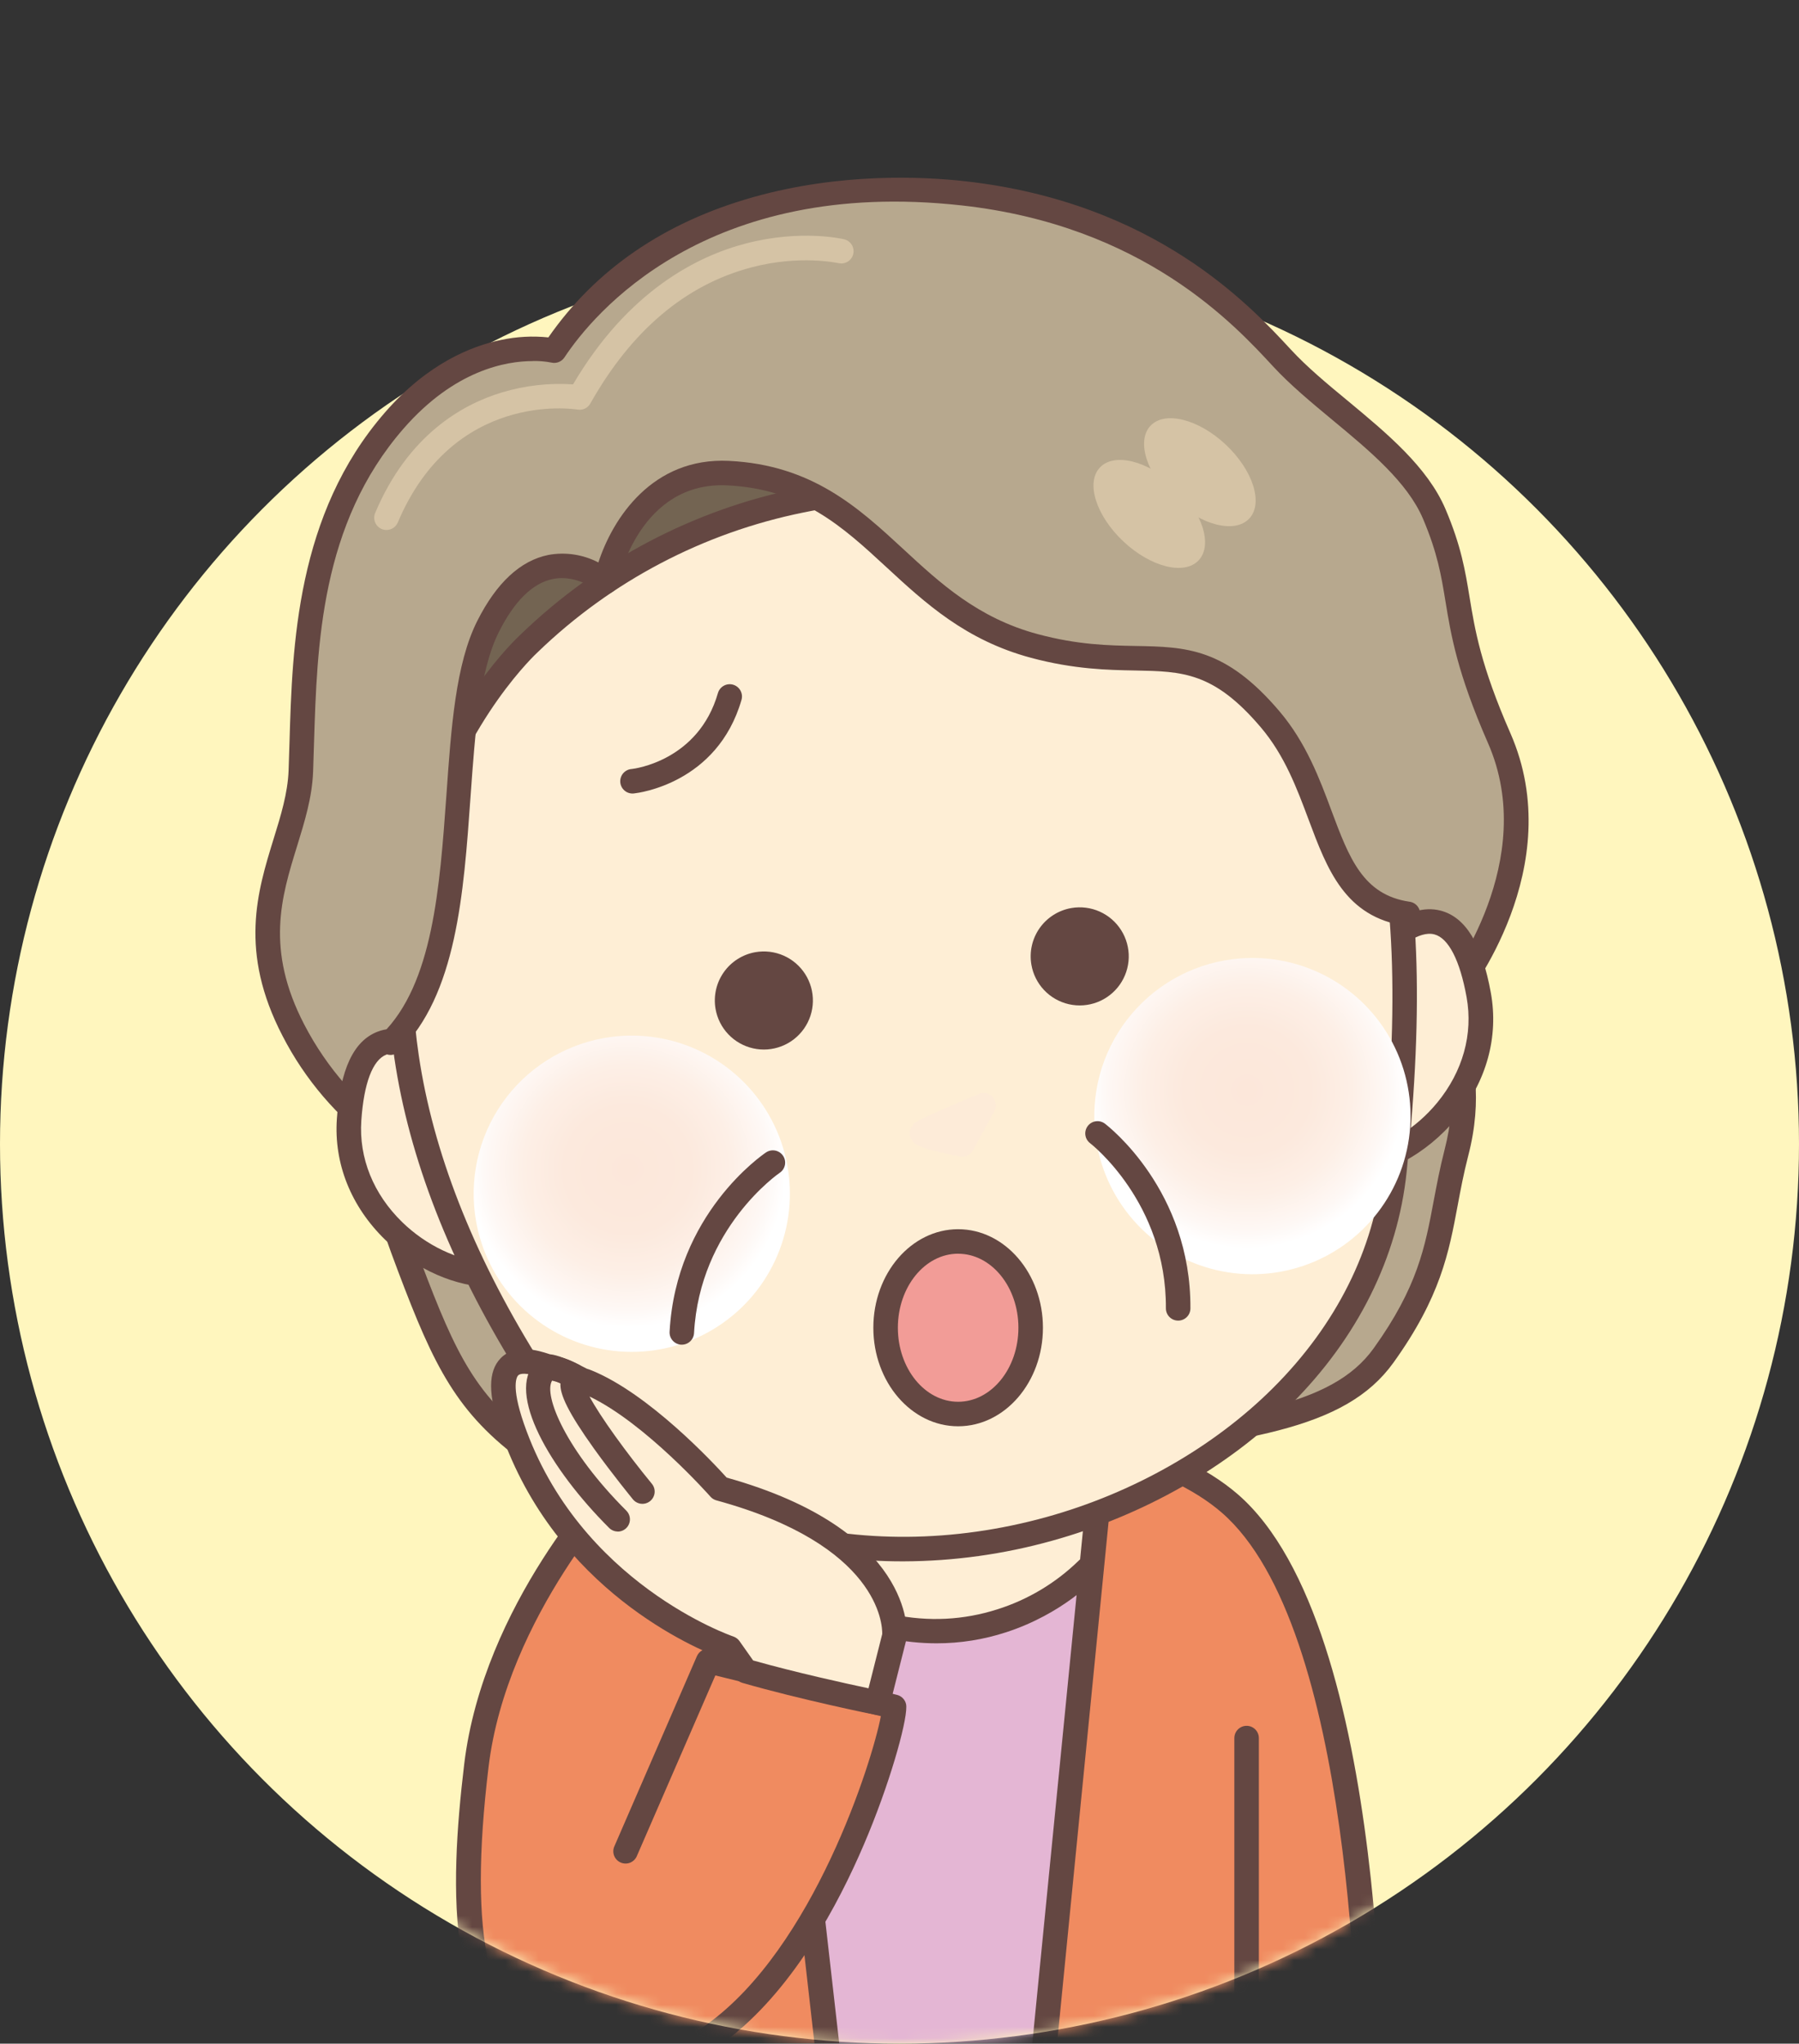 <svg width="162" height="184" viewBox="0 0 162 184" fill="none" xmlns="http://www.w3.org/2000/svg">
<rect x="0" y="0" width="162" height="184" fill="#333333" stroke="none"/>
<circle cx="81" cy="103" r="81" fill="#FFF6BE"/>
<mask id="mask0_130_17536" style="mask-type:alpha" maskUnits="userSpaceOnUse" x="0" y="0" width="162" height="184">
<path fill-rule="evenodd" clip-rule="evenodd" d="M149 0H13V58.971C4.776 71.646 0 86.765 0 103C0 147.735 36.265 184 81 184C125.735 184 162 147.735 162 103C162 86.765 157.224 71.646 149 58.971V0Z" fill="#D9D9D9"/>
</mask>
<g mask="url(#mask0_130_17536)">
<mask id="mask1_130_17536" style="mask-type:luminance" maskUnits="userSpaceOnUse" x="40" y="123" width="86" height="64">
<path d="M125.733 123.139H40.825V186.379H125.733V123.139Z" fill="white"/>
</mask>
<g mask="url(#mask1_130_17536)">
<path d="M59.855 134.085C43.867 144.068 56.706 192.014 56.673 191.294L75.294 191.324L69.678 141.86L68.394 130.563L68.37 130.464C65.16 131.372 62.254 132.586 59.855 134.085Z" fill="#F08B60"/>
<path d="M68.364 130.466L68.389 130.566L69.678 141.86L69.954 141.829C86.79 153.454 97.943 141.277 97.943 141.277L98.288 141.313L99.392 130.036C89.931 127.615 77.839 127.762 68.364 130.466Z" fill="#FEEED5"/>
<path d="M69.678 141.86L75.3 191.322L93.347 191.347L98.282 141.308L97.937 141.272C97.937 141.272 86.79 153.452 69.954 141.833L69.678 141.86Z" fill="#E4B6D4"/>
<path d="M98.282 141.308L93.342 191.349L123.407 191.393C123.407 191.393 124.284 147.101 110.744 135.366C107.984 132.981 104.004 131.201 99.397 130.028L98.282 141.308Z" fill="#F08B60"/>
<path d="M123.407 192.498L75.294 192.429L56.803 192.401C56.557 192.423 56.312 192.366 56.101 192.238C55.891 192.11 55.728 191.917 55.635 191.689C55.276 190.789 52.18 178.629 51.106 165.999C49.618 148.515 52.364 137.464 59.27 133.155C61.691 131.643 64.647 130.395 68.061 129.413C77.618 126.683 90.027 126.506 99.668 128.966C104.636 130.23 108.718 132.159 111.467 134.541C125.239 146.475 124.547 189.592 124.511 191.421C124.503 191.709 124.384 191.983 124.178 192.184C123.971 192.385 123.695 192.498 123.407 192.498ZM75.297 190.221L122.311 190.287C122.328 183.462 121.861 146.464 110.021 136.191C107.537 134.033 103.761 132.267 99.124 131.088C89.831 128.717 77.872 128.88 68.665 131.516C65.452 132.429 62.684 133.605 60.44 135.007C52.82 139.782 52.345 154.28 53.286 165.596C54.026 173.894 55.433 182.118 57.493 190.19L75.297 190.218V190.221Z" fill="#644742"/>
<path d="M84.347 147.957C78.355 147.957 73.07 145.326 69.322 142.74C69.093 142.569 68.939 142.316 68.893 142.035C68.847 141.753 68.912 141.464 69.074 141.229C69.236 140.994 69.483 140.831 69.763 140.774C70.043 140.717 70.334 140.771 70.575 140.924C77.226 145.514 83.704 146.85 89.823 144.893C92.564 144.027 95.064 142.532 97.123 140.527C97.323 140.318 97.596 140.196 97.884 140.186C98.173 140.177 98.454 140.28 98.666 140.475C98.879 140.67 99.008 140.941 99.023 141.229C99.039 141.517 98.942 141.8 98.751 142.017C98.63 142.152 95.716 145.299 90.604 146.96C88.584 147.621 86.472 147.957 84.347 147.957Z" fill="#644742"/>
<path d="M75.421 193.547C75.149 193.548 74.885 193.449 74.682 193.268C74.478 193.087 74.348 192.837 74.317 192.567L67.293 130.69C67.277 130.546 67.289 130.401 67.329 130.261C67.369 130.122 67.436 129.992 67.527 129.878C67.617 129.765 67.729 129.67 67.856 129.6C67.983 129.53 68.122 129.485 68.266 129.469C68.41 129.453 68.556 129.465 68.695 129.505C68.835 129.545 68.965 129.612 69.078 129.703C69.192 129.793 69.286 129.905 69.356 130.032C69.427 130.159 69.471 130.298 69.487 130.442L76.52 192.318C76.552 192.609 76.468 192.901 76.285 193.13C76.103 193.359 75.837 193.506 75.546 193.538L75.421 193.547Z" fill="#644742"/>
<path d="M93.262 193.262H93.152C93.007 193.248 92.867 193.205 92.739 193.137C92.611 193.068 92.498 192.975 92.405 192.863C92.313 192.751 92.244 192.621 92.202 192.482C92.16 192.343 92.146 192.197 92.161 192.053L92.241 191.247L98.467 128.214C98.496 127.922 98.64 127.652 98.868 127.466C99.095 127.279 99.388 127.19 99.68 127.219C99.973 127.248 100.242 127.392 100.429 127.62C100.616 127.847 100.704 128.14 100.675 128.432L99.392 141.421L94.369 192.274C94.34 192.546 94.211 192.799 94.006 192.981C93.802 193.164 93.536 193.264 93.262 193.262Z" fill="#644742"/>
<path d="M112.256 189.009C111.964 189.009 111.683 188.892 111.476 188.685C111.269 188.478 111.152 188.197 111.152 187.905V156.488C111.152 156.195 111.269 155.914 111.476 155.707C111.683 155.5 111.964 155.384 112.256 155.384C112.549 155.384 112.83 155.5 113.037 155.707C113.244 155.914 113.36 156.195 113.36 156.488V187.905C113.36 188.197 113.244 188.478 113.037 188.685C112.83 188.892 112.549 189.009 112.256 189.009Z" fill="#644742"/>
</g>
<path d="M135.004 66.471C130.138 55.373 132.244 53.559 129.164 46.303C126.832 40.808 119.628 36.776 115.452 32.252C111.668 28.151 103.242 19.242 86.748 17.409C76.84 16.305 59.195 17.575 49.922 31.582C49.922 31.582 42.561 29.779 35.517 37.866C26.981 47.65 27.45 60.473 27.096 69.432C26.82 76.332 20.972 82.252 26.426 92.757C28.493 96.742 31.551 100.314 35.233 102.751C33.986 105.947 34.982 109.022 36.889 114.111C40.146 122.736 42.069 126.581 47.819 130.756C53.846 135.139 67.997 134.143 86.632 131.805C109.187 128.976 119.885 128.612 124.602 122.046C130.075 114.423 129.489 110.252 131.154 103.813C132.766 97.576 131.01 93.861 130.271 90.146C130.497 89.922 130.712 89.696 130.919 89.472C130.914 89.472 140.08 78.043 135.004 66.471Z" fill="#B7A88E"/>
<path d="M62.502 134.905C55.45 134.905 50.358 133.969 47.178 131.651C41.139 127.262 39.094 123.053 35.862 114.5C34.06 109.728 32.964 106.496 33.914 103.184C30.357 100.581 27.456 97.185 25.441 93.265C21.505 85.68 23.169 80.293 24.637 75.535C25.292 73.42 25.907 71.425 25.987 69.385C26.02 68.557 26.045 67.699 26.07 66.81C26.327 58.16 26.674 46.312 34.664 37.138C38.506 32.722 42.47 31.151 45.119 30.608C46.519 30.308 47.957 30.231 49.381 30.378C53.634 24.262 59.819 20.02 67.776 17.765C75.659 15.532 83.111 15.897 86.85 16.311C103.996 18.212 112.59 27.524 116.258 31.491C117.685 33.033 119.471 34.527 121.364 36.086C124.902 39.023 128.562 42.059 130.174 45.856C131.582 49.168 131.949 51.418 132.338 53.791C132.81 56.667 133.342 59.932 136.011 66.013C141.294 78.06 132.161 89.66 131.769 90.149C131.755 90.168 131.739 90.187 131.722 90.204L131.463 90.48C131.582 91.032 131.722 91.565 131.866 92.136C132.664 95.271 133.569 98.826 132.211 104.073C131.802 105.66 131.529 107.109 131.264 108.528C130.472 112.77 129.724 116.772 125.488 122.675C121.113 128.767 112.416 129.804 95.086 131.874C92.462 132.186 89.748 132.512 86.779 132.884C77.019 134.132 68.944 134.905 62.502 134.905ZM47.979 32.509C45.58 32.509 40.935 33.312 36.331 38.598C28.863 47.17 28.554 58.097 28.278 66.879C28.253 67.773 28.226 68.64 28.195 69.474C28.104 71.803 27.444 73.934 26.749 76.192C25.338 80.751 23.881 85.471 27.4 92.249C29.434 96.174 32.432 99.574 35.835 101.832C36.045 101.971 36.202 102.178 36.278 102.419C36.354 102.659 36.346 102.919 36.254 103.154C35.194 105.883 35.953 108.464 37.938 113.708C41.073 122.013 42.906 125.797 48.484 129.854C54.556 134.27 70.602 132.694 86.511 130.699C89.489 130.326 92.205 130 94.832 129.686C111.519 127.696 119.896 126.697 123.702 121.392C127.651 115.888 128.325 112.284 129.103 108.127C129.379 106.681 129.655 105.185 130.083 103.526C131.297 98.834 130.502 95.705 129.735 92.685C129.531 91.885 129.341 91.131 129.183 90.35C129.147 90.171 129.156 89.986 129.21 89.811C129.263 89.636 129.359 89.477 129.49 89.348C129.683 89.158 129.873 88.959 130.072 88.744C130.533 88.15 138.628 77.458 133.994 66.904C131.215 60.556 130.657 57.156 130.166 54.15C129.782 51.815 129.451 49.798 128.148 46.723C126.746 43.411 123.296 40.554 119.959 37.789C118.094 36.241 116.167 34.643 114.641 32.989C111.138 29.194 102.938 20.31 86.613 18.497C63.515 15.935 53.383 28.322 50.827 32.181C50.702 32.37 50.521 32.516 50.31 32.599C50.098 32.682 49.866 32.698 49.646 32.644C49.099 32.538 48.541 32.491 47.984 32.504L47.979 32.509Z" fill="#644742"/>
<path d="M133.158 89.585C134.659 97.882 127.193 104.857 121.014 104.959L124.124 85.686C124.124 85.686 130.974 77.483 133.158 89.585Z" fill="#FEEED5"/>
<path d="M121.027 106.063C120.867 106.063 120.709 106.029 120.564 105.961C120.419 105.894 120.29 105.797 120.186 105.675C120.083 105.553 120.007 105.41 119.964 105.256C119.921 105.102 119.912 104.94 119.937 104.783L123.05 85.51C123.081 85.314 123.164 85.131 123.291 84.98C123.619 84.585 126.583 81.16 129.743 81.993C131.982 82.584 133.456 85.002 134.251 89.39C134.968 93.353 133.864 97.364 131.137 100.681C128.46 103.943 124.593 106.005 121.044 106.063H121.027ZM125.167 86.175L122.336 103.714C124.853 103.24 127.519 101.595 129.421 99.279C131.728 96.472 132.666 93.1 132.067 89.782C131.468 86.464 130.439 84.463 129.169 84.129C127.773 83.757 125.943 85.349 125.178 86.175H125.167Z" fill="#644742"/>
<path d="M31.435 100.821C32.263 88.548 39.969 95.939 39.969 95.939L45.213 114.746C39.059 115.334 30.867 109.234 31.435 100.821Z" fill="#FEEED5"/>
<path d="M44.377 115.891C41.065 115.891 37.444 114.307 34.684 111.621C31.607 108.63 30.061 104.766 30.334 100.747C30.635 96.298 31.83 93.728 33.991 92.892C37.027 91.714 40.364 94.788 40.734 95.141C40.876 95.279 40.98 95.451 41.035 95.641L46.279 114.45C46.322 114.606 46.331 114.769 46.304 114.929C46.278 115.088 46.217 115.24 46.125 115.373C46.033 115.507 45.914 115.618 45.774 115.7C45.635 115.782 45.479 115.832 45.318 115.847C45.006 115.875 44.692 115.891 44.377 115.891ZM32.537 100.896C32.31 104.258 33.618 107.506 36.224 110.04C38.371 112.129 41.192 113.465 43.759 113.658L38.992 96.546C38.137 95.809 36.133 94.432 34.783 94.957C33.561 95.429 32.763 97.54 32.537 100.896Z" fill="#644742"/>
<path d="M41.772 65.709C41.772 65.709 46.599 57.04 55.472 52.262C64.346 47.485 69.035 45.324 72.736 44.81C72.736 44.81 65.11 41.187 60.975 43.45C56.841 45.713 55.008 51.884 55.008 51.884C55.008 51.884 50.529 48.727 47.634 51.865C44.739 55.003 42.241 60.032 41.772 65.709Z" fill="#736452"/>
<path d="M47.681 57.892C62.077 44.153 81.427 41.261 98.771 46.3C102.422 47.363 105.776 49.091 108.781 50.926C124.591 60.572 128.557 76.837 125.573 105.403C122.289 136.845 71.201 154.44 47.369 122.672C21.734 81.253 47.681 57.892 47.681 57.892Z" fill="#FEEED5"/>
<path d="M81.361 140.577C77.195 140.59 73.047 140.033 69.032 138.921C60.032 136.404 52.235 131.019 46.486 123.352C46.466 123.326 46.447 123.299 46.43 123.272C40.502 113.681 36.834 104.255 35.509 95.238C34.449 87.988 34.902 80.989 36.853 74.436C40.143 63.396 46.513 57.465 46.927 57.084C53.833 50.426 62.497 45.877 71.9 43.974C80.643 42.175 90.041 42.616 99.08 45.247C102.306 46.185 105.668 47.731 109.358 49.991C117.528 54.976 122.59 61.583 125.286 70.766C127.809 79.368 128.25 90.414 126.666 105.525C125.863 113.223 122.25 120.481 116.2 126.501C110.581 132.109 102.969 136.437 94.766 138.714C90.402 139.936 85.893 140.562 81.361 140.577ZM48.282 122.057C53.733 129.308 61.122 134.408 69.628 136.785C77.392 138.957 85.885 138.893 94.192 136.6C102.033 134.433 109.3 130.296 114.652 124.952C120.335 119.281 123.732 112.483 124.483 105.296C127.549 75.871 122.987 60.893 108.207 51.885C104.686 49.732 101.501 48.258 98.465 47.375C89.768 44.844 80.737 44.419 72.344 46.144C63.344 47.967 55.051 52.323 48.442 58.699L48.42 58.721C48.357 58.776 42.072 64.558 38.934 75.193C37.096 81.427 36.685 88.096 37.709 95.015C38.992 103.681 42.55 112.781 48.282 122.057Z" fill="#644742"/>
<path style="mix-blend-mode:multiply" d="M98.658 102.301C99.016 105.094 100.195 107.718 102.045 109.842C103.895 111.965 106.333 113.492 109.051 114.229C111.769 114.967 114.645 114.882 117.314 113.985C119.984 113.089 122.328 111.42 124.049 109.192C125.771 106.963 126.793 104.274 126.986 101.464C127.179 98.655 126.535 95.851 125.134 93.408C123.734 90.964 121.641 88.991 119.119 87.737C116.597 86.484 113.761 86.006 110.967 86.365C109.112 86.602 107.322 87.203 105.7 88.132C104.077 89.062 102.653 90.302 101.51 91.782C100.367 93.262 99.527 94.953 99.037 96.758C98.548 98.562 98.419 100.446 98.658 102.301Z" fill="url(#paint0_radial_130_17536)"/>
<path style="mix-blend-mode:multiply" d="M42.768 109.292C43.126 112.085 44.305 114.709 46.155 116.833C48.005 118.956 50.444 120.483 53.161 121.22C55.879 121.958 58.755 121.873 61.424 120.976C64.094 120.08 66.438 118.411 68.159 116.183C69.881 113.954 70.903 111.265 71.096 108.455C71.289 105.646 70.645 102.842 69.245 100.399C67.844 97.955 65.751 95.982 63.229 94.728C60.707 93.475 57.871 92.997 55.077 93.356C53.223 93.594 51.433 94.195 49.811 95.125C48.188 96.054 46.765 97.295 45.622 98.774C44.479 100.254 43.639 101.945 43.149 103.749C42.659 105.554 42.53 107.437 42.768 109.292Z" fill="url(#paint1_radial_130_17536)"/>
<path d="M127.32 81.391C118.472 81.391 119.338 72.131 114.373 64.765C109.408 57.398 107.12 59.573 94.385 58.472C81.651 57.371 78.653 43.24 65.571 42.602C56.612 42.166 54.553 52.378 54.553 52.378C54.553 52.378 48.561 47.258 43.957 56.399C39.354 65.54 43.182 84.698 34.952 92.795C34.952 92.795 27.27 64.122 36.931 49.29C46.59 34.458 67.119 34.044 67.119 34.044C67.119 34.044 113.228 38.426 121.038 51.749C128.849 65.071 127.32 81.391 127.32 81.391Z" fill="#B7A88E"/>
<path d="M107.942 50.444C106.656 51.824 103.62 51.059 101.164 48.752C98.707 46.444 97.755 43.466 99.044 42.094C100.333 40.723 103.366 41.479 105.823 43.786C108.279 46.094 109.228 49.072 107.942 50.444Z" fill="#D5C3A5"/>
<path d="M112.496 46.687C111.21 48.067 108.174 47.306 105.718 44.998C103.261 42.691 102.312 39.71 103.598 38.338C104.884 36.967 107.92 37.726 110.377 40.03C112.833 42.335 113.785 45.318 112.496 46.687Z" fill="#D5C3A5"/>
<path d="M35.178 94.984C34.959 94.984 34.744 94.919 34.562 94.797C34.379 94.674 34.238 94.5 34.155 94.297C34.072 94.094 34.051 93.871 34.096 93.656C34.141 93.441 34.248 93.244 34.405 93.091C38.984 88.586 39.597 79.934 40.201 71.563C40.629 65.491 41.029 59.767 42.983 55.897C44.714 52.466 46.867 50.471 49.386 49.963C50.92 49.683 52.503 49.922 53.885 50.642C55.171 46.684 58.743 41.159 65.637 41.495C73.136 41.86 77.312 45.718 81.353 49.447C84.651 52.497 88.062 55.649 93.441 57.092C97.057 58.064 99.834 58.116 102.273 58.16C106.783 58.243 110.346 58.309 115.218 64.044C117.616 66.868 118.839 70.136 119.91 73.02C121.486 77.234 122.733 80.566 126.909 81.184C127.056 81.201 127.198 81.248 127.327 81.32C127.455 81.393 127.568 81.492 127.658 81.609C127.748 81.726 127.813 81.861 127.851 82.004C127.888 82.147 127.896 82.296 127.874 82.442C127.852 82.589 127.802 82.729 127.725 82.855C127.648 82.982 127.546 83.091 127.426 83.177C127.306 83.264 127.17 83.325 127.025 83.358C126.881 83.39 126.732 83.393 126.586 83.367C121.121 82.559 119.526 78.303 117.84 73.796C116.774 70.947 115.673 68 113.526 65.474C109.3 60.506 106.485 60.448 102.224 60.368C99.773 60.324 96.726 60.266 92.84 59.226C86.936 57.639 83.323 54.299 79.826 51.07C75.904 47.449 72.201 44.026 65.505 43.701C57.606 43.312 55.699 52.212 55.621 52.593C55.583 52.782 55.496 52.957 55.369 53.101C55.242 53.246 55.08 53.354 54.898 53.417C54.716 53.479 54.522 53.493 54.333 53.457C54.144 53.421 53.968 53.337 53.822 53.212C53.822 53.212 51.962 51.68 49.776 52.132C47.962 52.505 46.331 54.109 44.929 56.891C43.179 60.363 42.79 65.88 42.373 71.72C41.752 80.494 41.109 89.569 35.934 94.661C35.733 94.862 35.462 94.978 35.178 94.984Z" fill="#644742"/>
<path d="M34.803 47.717C34.655 47.717 34.508 47.688 34.372 47.631C34.102 47.517 33.889 47.301 33.779 47.03C33.668 46.759 33.67 46.455 33.784 46.185C36.743 39.161 41.631 36.404 45.21 35.33C47.281 34.707 49.446 34.462 51.603 34.607C56.571 26.175 62.803 23.045 67.208 21.911C72.14 20.639 75.86 21.508 76.017 21.544C76.302 21.612 76.548 21.791 76.701 22.041C76.854 22.291 76.901 22.591 76.833 22.875C76.765 23.16 76.586 23.406 76.336 23.559C76.086 23.712 75.786 23.759 75.501 23.691C75.443 23.691 72.057 22.913 67.652 24.078C61.737 25.637 56.86 29.76 53.162 36.326C53.051 36.525 52.882 36.684 52.678 36.783C52.473 36.882 52.243 36.915 52.019 36.878C51.564 36.804 40.808 35.222 35.818 47.049C35.733 47.247 35.591 47.416 35.411 47.535C35.23 47.654 35.019 47.717 34.803 47.717Z" fill="#D5C3A5"/>
<g style="mix-blend-mode:multiply">
<path d="M88.587 99.508C88.587 99.508 83.381 101.677 83.053 101.978C82.724 102.279 86.641 103.044 86.641 103.044L88.587 99.508Z" fill="#FDEBD8"/>
<path d="M86.638 104.148C86.567 104.148 86.496 104.141 86.425 104.128C86.39 104.128 85.517 103.949 84.615 103.736C82.78 103.297 82.175 103.046 81.974 102.334C81.915 102.128 81.914 101.91 81.973 101.703C82.031 101.497 82.146 101.311 82.305 101.167C82.457 101.026 82.777 100.733 88.162 98.49C88.372 98.405 88.604 98.388 88.825 98.441C89.045 98.493 89.245 98.612 89.396 98.781C89.546 98.951 89.641 99.162 89.668 99.388C89.694 99.613 89.65 99.841 89.542 100.041L87.618 103.576C87.522 103.751 87.379 103.897 87.207 103.997C87.034 104.098 86.838 104.15 86.638 104.148ZM86.034 101.793H86.064V101.768L86.034 101.793Z" fill="#FDEBD8"/>
</g>
<path d="M61.398 121.069H61.337C61.045 121.053 60.772 120.921 60.577 120.703C60.381 120.485 60.281 120.199 60.297 119.907C60.873 109.303 68.651 103.982 68.982 103.758C69.226 103.595 69.524 103.535 69.811 103.592C70.099 103.649 70.352 103.817 70.515 104.061C70.679 104.304 70.739 104.602 70.682 104.89C70.625 105.177 70.457 105.43 70.213 105.594C70.125 105.652 63.015 110.562 62.499 120.026C62.483 120.307 62.361 120.572 62.156 120.766C61.951 120.96 61.68 121.069 61.398 121.069Z" fill="#644742"/>
<path d="M106.093 118.902C105.8 118.902 105.519 118.786 105.312 118.579C105.105 118.372 104.989 118.091 104.989 117.798C105.047 108.271 98.233 102.98 98.164 102.928C98.048 102.84 97.951 102.73 97.878 102.605C97.805 102.48 97.757 102.342 97.738 102.198C97.718 102.054 97.727 101.908 97.764 101.768C97.801 101.628 97.865 101.496 97.953 101.381C98.04 101.265 98.15 101.168 98.275 101.095C98.4 101.022 98.539 100.974 98.682 100.955C98.826 100.935 98.972 100.944 99.112 100.981C99.252 101.018 99.384 101.082 99.499 101.17C99.817 101.412 107.261 107.192 107.197 117.812C107.193 118.103 107.076 118.38 106.869 118.584C106.662 118.788 106.384 118.903 106.093 118.902Z" fill="#644742"/>
<path d="M57.018 71.444C56.873 71.452 56.728 71.431 56.591 71.383C56.454 71.335 56.328 71.26 56.22 71.163C56.112 71.066 56.024 70.949 55.961 70.818C55.898 70.687 55.862 70.545 55.854 70.4C55.847 70.255 55.867 70.11 55.916 69.973C55.964 69.836 56.039 69.71 56.136 69.602C56.233 69.494 56.35 69.406 56.481 69.343C56.612 69.281 56.754 69.244 56.899 69.236C57.142 69.209 62.894 68.489 64.649 62.403C64.689 62.263 64.756 62.133 64.847 62.02C64.937 61.906 65.049 61.812 65.176 61.742C65.302 61.671 65.442 61.627 65.586 61.611C65.73 61.594 65.876 61.606 66.015 61.647C66.155 61.687 66.285 61.754 66.398 61.844C66.512 61.934 66.606 62.046 66.676 62.173C66.747 62.3 66.791 62.439 66.808 62.583C66.824 62.727 66.812 62.873 66.772 63.013C64.594 70.553 57.44 71.397 57.136 71.431L57.018 71.444Z" fill="#644742"/>
<path d="M55.726 133.238C55.726 133.238 44.617 144.733 42.906 158.972C41.336 172.035 41.871 183.014 49.406 185.526C70.934 192.702 80.87 155.166 80.522 153.675L63.78 149.56L56.328 166.725" fill="#F08B60"/>
<path d="M54.796 187.543C52.842 187.532 50.902 187.204 49.052 186.572C40.035 183.561 40.444 170.169 41.802 158.834C43.541 144.399 54.462 132.951 54.926 132.471C55.129 132.26 55.408 132.138 55.701 132.133C55.994 132.128 56.277 132.239 56.488 132.443C56.699 132.646 56.82 132.925 56.825 133.218C56.83 133.511 56.719 133.794 56.515 134.005C56.405 134.118 45.641 145.412 43.993 159.099C42.141 174.486 43.971 182.559 49.745 184.472C54.65 186.108 59.319 185.374 63.622 182.294C73.26 175.394 78.551 158.586 79.321 154.515L64.417 150.849L57.327 167.161C57.203 167.418 56.984 167.617 56.717 167.717C56.449 167.816 56.153 167.808 55.892 167.694C55.63 167.58 55.423 167.369 55.313 167.106C55.203 166.842 55.2 166.546 55.304 166.28L62.756 149.113C62.86 148.874 63.044 148.68 63.278 148.564C63.511 148.449 63.778 148.419 64.031 148.481L80.776 152.599C80.975 152.648 81.157 152.751 81.3 152.897C81.444 153.044 81.544 153.227 81.59 153.427C81.816 154.448 80.392 159.756 78.212 165.072C76.073 170.291 72.399 177.525 67.056 182.349C63.236 185.807 59.126 187.543 54.796 187.543Z" fill="#644742"/>
<path d="M57.851 134.297C57.851 134.297 48.133 122.485 52.867 124.43C58.362 126.685 64.804 134.024 64.804 134.024C81.295 138.526 80.536 147.272 80.536 147.272L79.015 153.292C79.015 153.292 72.319 151.937 67.147 150.443L65.665 148.376C65.665 148.376 51.335 143.585 46.118 128.532C43.231 120.199 48.994 123.048 49.342 123.028C49.988 122.992 52.403 124.259 52.403 124.259" fill="#FEEED5"/>
<path d="M79.02 154.407C78.947 154.407 78.874 154.399 78.802 154.385C78.733 154.385 72.002 153.005 66.843 151.515C66.605 151.446 66.397 151.299 66.253 151.098L64.986 149.312C62.673 148.451 50.032 143.163 45.092 128.905C43.935 125.565 43.933 123.465 45.092 122.281C46.416 120.928 48.575 121.627 49.386 121.889L49.513 121.93C50.17 121.985 51.288 122.422 52.842 123.23C53.001 123.278 53.158 123.334 53.311 123.399C58.461 125.513 64.224 131.692 65.436 133.036C82.291 137.753 81.7 146.974 81.667 147.369C81.661 147.428 81.651 147.486 81.637 147.543L80.116 153.563C80.057 153.807 79.916 154.024 79.717 154.178C79.518 154.331 79.272 154.412 79.02 154.407ZM67.82 149.5C71.635 150.579 76.205 151.581 78.209 152.006L79.445 147.121C79.465 146.293 79.169 139.092 64.514 135.087C64.306 135.031 64.118 134.915 63.976 134.753C63.915 134.684 58.133 128.146 53.085 125.734C54.029 127.516 56.441 130.845 58.704 133.597C58.889 133.823 58.976 134.113 58.947 134.404C58.918 134.694 58.775 134.962 58.549 135.147C58.324 135.332 58.034 135.421 57.743 135.393C57.453 135.365 57.185 135.224 56.998 134.999C56.927 134.908 55.174 132.774 53.504 130.448C51.15 127.16 50.41 125.543 50.468 124.558C50.114 124.385 49.744 124.247 49.364 124.144C49.135 124.137 48.908 124.089 48.696 124C47.316 123.553 46.825 123.664 46.657 123.837C46.582 123.912 45.964 124.679 47.178 128.182C52.146 142.556 65.894 147.295 66.032 147.341C66.254 147.416 66.447 147.558 66.584 147.747L67.82 149.5Z" fill="#644742"/>
<path d="M55.632 137.891C55.34 137.89 55.06 137.774 54.854 137.568C49.53 132.26 45.55 125.424 48.23 122.634C49.334 121.488 51.354 122.432 52.171 122.89C52.298 122.961 52.41 123.056 52.5 123.17C52.59 123.284 52.657 123.414 52.697 123.554C52.736 123.693 52.748 123.84 52.731 123.984C52.715 124.128 52.67 124.268 52.599 124.395C52.528 124.521 52.433 124.633 52.319 124.723C52.206 124.813 52.075 124.88 51.935 124.92C51.796 124.96 51.65 124.971 51.505 124.955C51.361 124.938 51.222 124.893 51.095 124.822C50.664 124.58 50.199 124.406 49.715 124.306C48.911 125.642 51.001 130.629 56.402 136.014C56.557 136.168 56.662 136.365 56.705 136.58C56.747 136.794 56.725 137.016 56.642 137.218C56.558 137.42 56.417 137.592 56.235 137.713C56.053 137.835 55.84 137.899 55.621 137.899L55.632 137.891Z" fill="#644742"/>
<path d="M68.022 85.73C68.882 85.579 69.769 85.687 70.568 86.04C71.368 86.392 72.045 86.975 72.513 87.712C72.982 88.45 73.221 89.31 73.2 90.184C73.18 91.058 72.9 91.906 72.397 92.62C71.894 93.335 71.191 93.885 70.375 94.199C69.56 94.514 68.67 94.58 67.817 94.388C66.964 94.196 66.188 93.756 65.585 93.123C64.983 92.49 64.582 91.692 64.434 90.831C64.235 89.679 64.501 88.495 65.174 87.539C65.846 86.583 66.87 85.932 68.022 85.73Z" fill="#644742"/>
<path d="M96.483 81.755C97.344 81.608 98.229 81.719 99.027 82.075C99.824 82.431 100.499 83.015 100.964 83.754C101.43 84.493 101.666 85.353 101.643 86.226C101.619 87.099 101.337 87.946 100.833 88.659C100.328 89.372 99.624 89.919 98.808 90.232C97.993 90.544 97.103 90.608 96.251 90.415C95.399 90.221 94.624 89.78 94.023 89.146C93.422 88.512 93.023 87.714 92.876 86.853C92.678 85.699 92.947 84.513 93.623 83.557C94.3 82.601 95.328 81.953 96.483 81.755Z" fill="#644742"/>
<path d="M86.279 127.312C89.887 127.312 92.812 123.834 92.812 119.543C92.812 115.252 89.887 111.773 86.279 111.773C82.671 111.773 79.746 115.252 79.746 119.543C79.746 123.834 82.671 127.312 86.279 127.312Z" fill="#F29C97"/>
<path d="M86.279 128.416C82.07 128.416 78.645 124.436 78.645 119.543C78.645 114.649 82.07 110.672 86.279 110.672C90.488 110.672 93.916 114.652 93.916 119.545C93.916 124.439 90.491 128.416 86.279 128.416ZM86.279 112.877C83.287 112.877 80.853 115.866 80.853 119.543C80.853 123.219 83.287 126.208 86.279 126.208C89.271 126.208 91.708 123.219 91.708 119.543C91.708 115.866 89.274 112.88 86.279 112.88V112.877Z" fill="#644742"/>
</g>
<defs>
<radialGradient id="paint0_radial_130_17536" cx="0" cy="0" r="1" gradientUnits="userSpaceOnUse" gradientTransform="translate(112.296 98.163) rotate(172.519) scale(14.215 14.215)">
<stop stop-color="#FCE7DA"/>
<stop offset="0.4" stop-color="#FCE9DD"/>
<stop offset="0.66" stop-color="#FDEFE6"/>
<stop offset="0.89" stop-color="#FEF8F5"/>
<stop offset="1" stop-color="white"/>
</radialGradient>
<radialGradient id="paint1_radial_130_17536" cx="0" cy="0" r="1" gradientUnits="userSpaceOnUse" gradientTransform="translate(56.518 105.285) rotate(172.519) scale(14.215 14.215)">
<stop stop-color="#FCE7DA"/>
<stop offset="0.4" stop-color="#FCE9DD"/>
<stop offset="0.66" stop-color="#FDEFE6"/>
<stop offset="0.89" stop-color="#FEF8F5"/>
<stop offset="1" stop-color="white"/>
</radialGradient>
</defs>
</svg>

